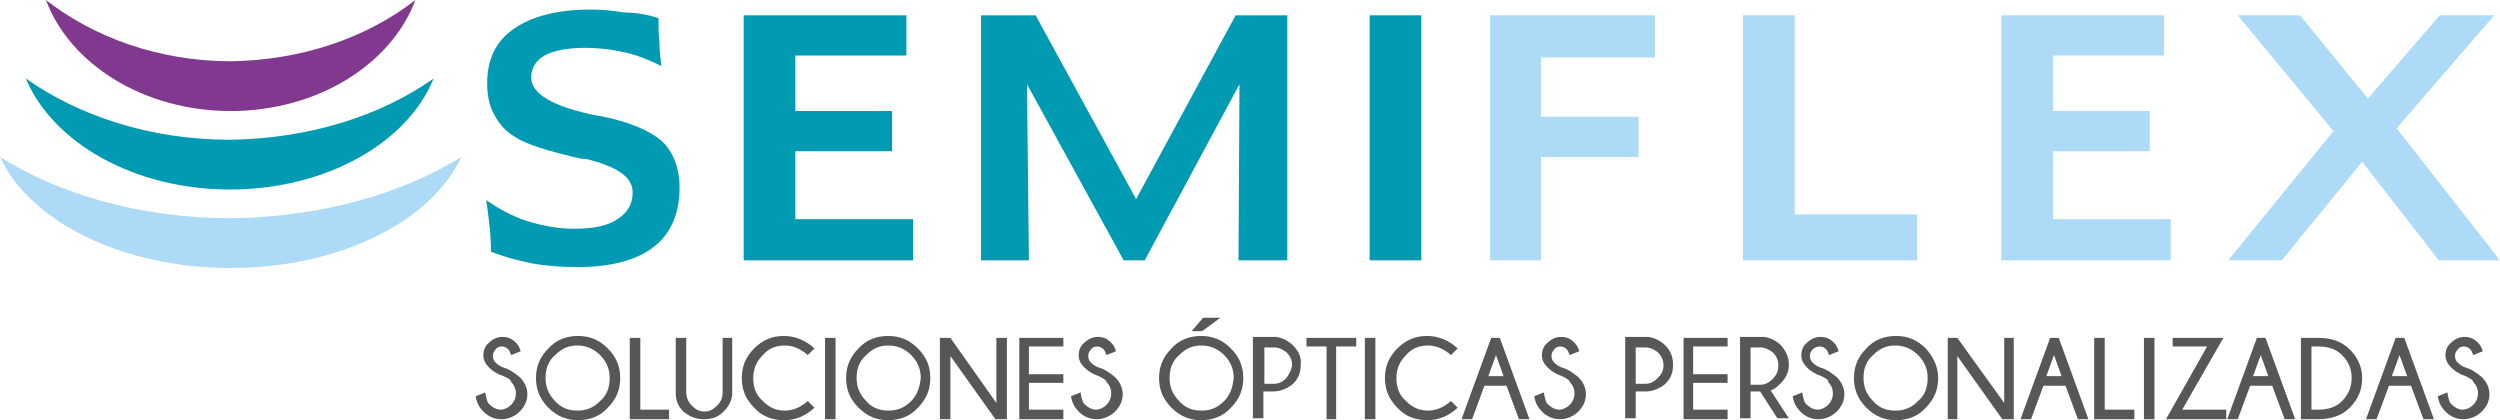 <?xml version="1.0" encoding="utf-8"?>
<!-- Generator: Adobe Illustrator 25.0.0, SVG Export Plug-In . SVG Version: 6.00 Build 0)  -->
<svg version="1.1" id="Capa_1" xmlns="http://www.w3.org/2000/svg" xmlns:xlink="http://www.w3.org/1999/xlink" x="0px" y="0px"
	 viewBox="0 0 261.2 43.9" style="enable-background:new 0 0 261.2 43.9;" xml:space="preserve">
<style type="text/css">
	.st0{fill:#575756;}
	.st1{fill:#009AB2;}
	.st2{fill:#ADDAF6;}
	.st3{fill-rule:evenodd;clip-rule:evenodd;fill:#ADDAF6;}
	.st4{fill-rule:evenodd;clip-rule:evenodd;fill:#009AB2;}
	.st5{fill-rule:evenodd;clip-rule:evenodd;fill:#80398E;}
</style>
<path class="st0" d="M257.6,39.3c-0.6-0.2-1.1-0.5-1.5-0.9c-0.4-0.4-0.6-0.8-0.6-1.3s0.2-1,0.6-1.3c0.4-0.4,0.9-0.6,1.4-0.6
	c0.6,0,1,0.2,1.4,0.6c0.2,0.2,0.4,0.5,0.5,0.9l-1,0.4c-0.1-0.3-0.2-0.5-0.3-0.6c-0.2-0.2-0.4-0.3-0.7-0.3c-0.2,0-0.5,0.1-0.6,0.3
	c-0.2,0.2-0.3,0.4-0.3,0.7c0,0.3,0.1,0.5,0.3,0.7c0.2,0.2,0.5,0.4,0.8,0.5c0.7,0.2,1.2,0.6,1.7,1c0.5,0.5,0.8,1.1,0.8,1.8
	c0,0.7-0.3,1.3-0.8,1.8s-1.2,0.8-1.9,0.8c-0.8,0-1.4-0.3-1.9-0.8c-0.4-0.4-0.7-0.9-0.8-1.6l1-0.4c0.1,0.6,0.2,1.1,0.5,1.3
	c0.3,0.3,0.7,0.5,1.1,0.5s0.8-0.2,1.1-0.5c0.3-0.3,0.5-0.7,0.5-1.2s-0.2-0.9-0.5-1.2C258.4,39.7,258,39.5,257.6,39.3"/>
<path class="st0" d="M251.2,35.3h-0.9l-3.1,8.5h1.1l1.3-3.5h2.3l1.3,3.5h1.1L251.2,35.3z M249.9,39.3l0.8-2.2l0.8,2.2H249.9z"/>
<path class="st0" d="M245.5,36.5c-0.8-0.8-1.9-1.2-3.3-1.2h-1.8v8.5h1.8c1.4,0,2.5-0.4,3.3-1.2c0.9-0.9,1.3-1.9,1.3-3.1
	S246.3,37.3,245.5,36.5z M244.7,41.9c-0.6,0.6-1.4,0.9-2.5,0.9h-0.7v-6.6h0.7c1.1,0,1.9,0.3,2.5,0.9c0.7,0.7,1,1.5,1,2.4
	C245.7,40.5,245.3,41.3,244.7,41.9z"/>
<path class="st0" d="M236.7,35.3h-0.9l-3.1,8.5h1.1l1.3-3.5h2.3l1.3,3.5h1.1L236.7,35.3z M235.4,39.3l0.8-2.2l0.8,2.2H235.4z"/>
<polygon class="st0" points="230.6,36.2 227,36.2 227,35.3 232.3,35.3 228,42.8 232.6,42.8 232.6,43.8 226.3,43.8 "/>
<rect x="224" y="35.3" class="st0" width="1.1" height="8.5"/>
<polygon class="st0" points="218.8,43.8 218.8,35.3 219.9,35.3 219.9,42.8 223,42.8 223,43.8 "/>
<path class="st0" d="M215.1,35.3h-0.9l-3.1,8.5h1.1l1.3-3.5h2.3l1.3,3.5h1.1L215.1,35.3z M213.8,39.3l0.8-2.2l0.8,2.2H213.8z"/>
<polygon class="st0" points="204.5,35.3 209.4,42.1 209.4,35.3 210.4,35.3 210.4,43.8 209.2,43.8 204.5,37.2 204.5,43.8 203.5,43.8 
	203.5,35.3 "/>
<path class="st0" d="M201.2,36.4c-0.9-0.9-1.9-1.3-3.1-1.3c-1.2,0-2.3,0.4-3.1,1.3c-0.9,0.9-1.3,1.9-1.3,3.1s0.4,2.2,1.3,3.1
	c0.9,0.9,1.9,1.3,3.1,1.3c1.2,0,2.3-0.4,3.1-1.3c0.9-0.9,1.3-1.9,1.3-3.1S202,37.3,201.2,36.4z M200.4,41.9c-0.7,0.7-1.4,1-2.4,1
	c-0.9,0-1.7-0.3-2.3-1c-0.7-0.7-1-1.5-1-2.4c0-1,0.3-1.8,1-2.4c0.7-0.7,1.4-1,2.3-1c0.9,0,1.7,0.3,2.4,1c0.7,0.7,1,1.5,1,2.4
	C201.4,40.5,201.1,41.3,200.4,41.9z"/>
<path class="st0" d="M190.3,39.3c-0.6-0.2-1.1-0.5-1.5-0.9s-0.6-0.8-0.6-1.3s0.2-1,0.6-1.3c0.4-0.4,0.9-0.6,1.4-0.6
	c0.6,0,1,0.2,1.4,0.6c0.2,0.2,0.4,0.5,0.5,0.9l-1,0.4c-0.1-0.3-0.2-0.5-0.3-0.6c-0.2-0.2-0.4-0.3-0.7-0.3c-0.2,0-0.5,0.1-0.7,0.3
	c-0.2,0.2-0.3,0.4-0.3,0.7c0,0.3,0.1,0.5,0.3,0.7c0.2,0.2,0.5,0.4,0.8,0.5c0.7,0.2,1.2,0.6,1.7,1c0.5,0.5,0.8,1.1,0.8,1.8
	c0,0.7-0.3,1.3-0.8,1.8s-1.2,0.8-1.9,0.8c-0.8,0-1.4-0.3-1.9-0.8c-0.4-0.4-0.7-0.9-0.8-1.6l1-0.4c0.1,0.6,0.2,1.1,0.5,1.3
	c0.3,0.3,0.7,0.5,1.1,0.5c0.4,0,0.8-0.2,1.1-0.5c0.3-0.3,0.5-0.7,0.5-1.2s-0.2-0.9-0.5-1.2C191.1,39.7,190.7,39.5,190.3,39.3z"/>
<path class="st0" d="M185,40.8c0.3-0.1,0.6-0.3,1-0.7c0.6-0.6,0.9-1.2,0.9-2c0-0.8-0.3-1.4-0.8-2c-0.5-0.5-1.1-0.8-1.8-0.9h-2.5v8.5
	h1.1v-2.8h1l1.8,2.8h1.2L185,40.8z M182.9,40.1v-3.8h1c0.5,0,0.9,0.2,1.3,0.5c0.4,0.4,0.6,0.8,0.6,1.4c0,0.6-0.2,1-0.6,1.4
	c-0.4,0.4-0.8,0.6-1.3,0.6h-1V40.1z"/>
<polygon class="st0" points="180.5,35.3 180.5,36.2 176.9,36.2 176.9,39.1 180.5,39.1 180.5,40 176.9,40 176.9,42.8 180.5,42.8 
	180.5,43.8 175.9,43.8 175.9,35.3 "/>
<path class="st0" d="M174,36.1c-0.5-0.5-1.1-0.8-1.8-0.9h-2.4v8.5h1.1v-2.8h1c0.8,0,1.5-0.3,2.1-0.8c0.6-0.6,0.8-1.2,0.8-2
	C174.8,37.4,174.6,36.7,174,36.1z M173.2,39.5c-0.4,0.4-0.8,0.6-1.3,0.6h-1v-3.8h1c0.5,0,0.9,0.2,1.3,0.5c0.4,0.4,0.6,0.8,0.6,1.4
	C173.8,38.7,173.6,39.1,173.2,39.5z"/>
<path class="st0" d="M163.2,39.3c-0.6-0.2-1.1-0.5-1.5-0.9s-0.6-0.8-0.6-1.3s0.2-1,0.6-1.3c0.4-0.4,0.9-0.6,1.4-0.6
	c0.6,0,1,0.2,1.4,0.6c0.2,0.2,0.4,0.5,0.5,0.9l-1,0.4c-0.1-0.3-0.2-0.5-0.3-0.6c-0.2-0.2-0.4-0.3-0.7-0.3c-0.2,0-0.5,0.1-0.6,0.3
	c-0.2,0.2-0.3,0.4-0.3,0.7c0,0.3,0.1,0.5,0.3,0.7c0.2,0.2,0.5,0.4,0.8,0.5c0.7,0.2,1.2,0.6,1.7,1c0.5,0.5,0.8,1.1,0.8,1.8
	c0,0.7-0.3,1.3-0.8,1.8s-1.2,0.8-1.9,0.8c-0.8,0-1.4-0.3-1.9-0.8c-0.4-0.4-0.7-0.9-0.8-1.6l1-0.4c0.1,0.6,0.2,1.1,0.5,1.3
	c0.3,0.3,0.7,0.5,1.1,0.5c0.4,0,0.8-0.2,1.1-0.5c0.3-0.3,0.5-0.7,0.5-1.2s-0.2-0.9-0.5-1.2C164,39.7,163.6,39.5,163.2,39.3z"/>
<path class="st0" d="M156.7,35.3h-0.9l-3.1,8.5h1.1l1.3-3.5h2.3l1.3,3.5h1.1L156.7,35.3z M155.5,39.3l0.8-2.2l0.8,2.2H155.5z"/>
<path class="st0" d="M151.6,41.9l0.7,0.7c-1,0.9-2,1.3-3.2,1.3s-2.3-0.4-3.1-1.3c-0.9-0.9-1.3-1.9-1.3-3.1s0.4-2.2,1.3-3.1
	c0.9-0.9,1.9-1.3,3.1-1.3c1.1,0,2.2,0.4,3.2,1.3l-0.7,0.7c-0.8-0.7-1.6-1-2.4-1c-0.9,0-1.7,0.3-2.3,1c-0.7,0.7-1,1.5-1,2.4
	c0,1,0.3,1.8,1,2.4c0.7,0.7,1.4,1,2.3,1C150,42.9,150.8,42.6,151.6,41.9z"/>
<rect x="142.6" y="35.3" class="st0" width="1.1" height="8.5"/>
<polygon class="st0" points="139.6,36.2 139.6,43.8 138.6,43.8 138.6,36.2 136.5,36.2 136.5,35.3 141.7,35.3 141.7,36.2 "/>
<path class="st0" d="M135.1,36.1c-0.5-0.5-1.1-0.8-1.8-0.9h-2.4v8.5h1.1v-2.8h1c0.8,0,1.5-0.3,2.1-0.8c0.6-0.6,0.8-1.2,0.8-2
	C136,37.4,135.7,36.7,135.1,36.1z M134.4,39.5c-0.4,0.4-0.8,0.6-1.3,0.6h-1v-3.8h1c0.5,0,0.9,0.2,1.3,0.5c0.4,0.4,0.6,0.8,0.6,1.4
	C134.9,38.7,134.7,39.1,134.4,39.5z"/>
<polygon class="st0" points="127.5,33.2 125.6,34.6 124.5,34.6 125.7,33.2 "/>
<path class="st0" d="M128.6,36.4c-0.9-0.9-1.9-1.3-3.1-1.3c-1.2,0-2.3,0.4-3.1,1.3c-0.9,0.9-1.3,1.9-1.3,3.1s0.4,2.2,1.3,3.1
	c0.9,0.9,1.9,1.3,3.1,1.3c1.2,0,2.3-0.4,3.1-1.3c0.9-0.9,1.3-1.9,1.3-3.1S129.5,37.3,128.6,36.4z M127.9,41.9c-0.7,0.7-1.4,1-2.4,1
	c-0.9,0-1.7-0.3-2.3-1c-0.7-0.7-1-1.5-1-2.4c0-1,0.3-1.8,1-2.4c0.7-0.7,1.4-1,2.3-1c0.9,0,1.7,0.3,2.4,1c0.7,0.7,1,1.5,1,2.4
	C128.8,40.5,128.5,41.3,127.9,41.9z"/>
<path class="st0" d="M114.8,39.3c-0.6-0.2-1.1-0.5-1.5-0.9c-0.4-0.4-0.6-0.8-0.6-1.3s0.2-1,0.6-1.3c0.4-0.4,0.9-0.6,1.4-0.6
	c0.6,0,1,0.2,1.4,0.6c0.2,0.2,0.4,0.5,0.5,0.9l-1,0.4c-0.1-0.3-0.2-0.5-0.3-0.6c-0.2-0.2-0.4-0.3-0.7-0.3c-0.2,0-0.5,0.1-0.6,0.3
	c-0.2,0.2-0.3,0.4-0.3,0.7c0,0.3,0.1,0.5,0.3,0.7c0.2,0.2,0.5,0.4,0.8,0.5c0.7,0.2,1.2,0.6,1.7,1c0.5,0.5,0.8,1.1,0.8,1.8
	c0,0.7-0.3,1.3-0.8,1.8s-1.2,0.8-1.9,0.8c-0.8,0-1.4-0.3-1.9-0.8c-0.4-0.4-0.7-0.9-0.8-1.6l1-0.4c0.1,0.6,0.2,1.1,0.5,1.3
	c0.3,0.3,0.7,0.5,1.1,0.5c0.4,0,0.8-0.2,1.1-0.5c0.3-0.3,0.5-0.7,0.5-1.2s-0.2-0.9-0.5-1.2C115.6,39.7,115.2,39.5,114.8,39.3z"/>
<polygon class="st0" points="111.1,35.3 111.1,36.2 107.5,36.2 107.5,39.1 111.1,39.1 111.1,40 107.5,40 107.5,42.8 111.1,42.8 
	111.1,43.8 106.5,43.8 106.5,35.3 "/>
<polygon class="st0" points="99.3,35.3 104.1,42.1 104.1,35.3 105.2,35.3 105.2,43.8 104,43.8 99.3,37.2 99.3,43.8 98.2,43.8 
	98.2,35.3 "/>
<path class="st0" d="M95.9,36.4c-0.9-0.9-1.9-1.3-3.1-1.3s-2.3,0.4-3.1,1.3c-0.9,0.9-1.3,1.9-1.3,3.1c0,1.2,0.4,2.2,1.3,3.1
	c0.9,0.9,1.9,1.3,3.1,1.3s2.3-0.4,3.1-1.3c0.9-0.9,1.3-1.9,1.3-3.1S96.8,37.3,95.9,36.4z M95.2,41.9c-0.7,0.7-1.4,1-2.4,1
	c-0.9,0-1.7-0.3-2.3-1c-0.7-0.7-1-1.5-1-2.4c0-1,0.3-1.8,1-2.4c0.7-0.7,1.4-1,2.3-1c0.9,0,1.7,0.3,2.4,1c0.7,0.7,1,1.5,1,2.4
	C96.1,40.5,95.8,41.3,95.2,41.9z"/>
<rect x="86.2" y="35.3" class="st0" width="1.1" height="8.5"/>
<path class="st0" d="M84.4,41.9l0.7,0.7c-1,0.9-2,1.3-3.2,1.3s-2.3-0.4-3.1-1.3c-0.9-0.9-1.3-1.9-1.3-3.1s0.4-2.2,1.3-3.1
	c0.9-0.9,1.9-1.3,3.1-1.3c1.1,0,2.2,0.4,3.2,1.3l-0.7,0.7c-0.8-0.7-1.6-1-2.4-1c-0.9,0-1.7,0.3-2.3,1c-0.7,0.7-1,1.5-1,2.4
	c0,1,0.3,1.8,1,2.4c0.7,0.7,1.4,1,2.3,1C82.8,42.9,83.6,42.6,84.4,41.9z"/>
<path class="st0" d="M75.4,35.3h1.1v6c-0.1,0.7-0.4,1.2-0.9,1.7c-0.6,0.6-1.2,0.8-2.1,0.8c-0.8,0-1.5-0.3-2.1-0.8
	c-0.6-0.6-0.8-1.2-0.8-2v-5.7h1.1V41c0,0.5,0.2,1,0.6,1.4c0.4,0.4,0.8,0.6,1.3,0.6s0.9-0.2,1.3-0.6c0.4-0.4,0.6-0.8,0.6-1.4v-5.7
	H75.4z"/>
<polygon class="st0" points="65.8,43.8 65.8,35.3 66.9,35.3 66.9,42.8 69.9,42.8 69.9,43.8 "/>
<path class="st0" d="M63.5,36.4c-0.9-0.9-1.9-1.3-3.1-1.3s-2.3,0.4-3.1,1.3c-0.9,0.9-1.3,1.9-1.3,3.1s0.4,2.2,1.3,3.1
	c0.9,0.9,1.9,1.3,3.1,1.3s2.3-0.4,3.1-1.3c0.9-0.9,1.3-1.9,1.3-3.1S64.4,37.3,63.5,36.4z M62.7,41.9c-0.7,0.7-1.4,1-2.4,1
	c-0.9,0-1.7-0.3-2.3-1c-0.7-0.7-1-1.5-1-2.4c0-1,0.3-1.8,1-2.4c0.7-0.7,1.4-1,2.3-1s1.7,0.3,2.4,1c0.7,0.7,1,1.5,1,2.4
	C63.7,40.5,63.4,41.3,62.7,41.9z"/>
<path class="st0" d="M52.6,39.3c-0.6-0.2-1.1-0.5-1.5-0.9s-0.6-0.8-0.6-1.3s0.2-1,0.6-1.3c0.4-0.4,0.9-0.6,1.4-0.6
	c0.6,0,1,0.2,1.4,0.6c0.2,0.2,0.4,0.5,0.5,0.9l-1,0.4c-0.1-0.3-0.2-0.5-0.3-0.6c-0.2-0.2-0.4-0.3-0.7-0.3c-0.2,0-0.5,0.1-0.6,0.3
	c-0.2,0.2-0.3,0.4-0.3,0.7c0,0.3,0.1,0.5,0.3,0.7c0.2,0.2,0.5,0.4,0.8,0.5c0.7,0.2,1.2,0.6,1.7,1c0.5,0.5,0.8,1.1,0.8,1.8
	c0,0.7-0.3,1.3-0.8,1.8s-1.2,0.8-1.9,0.8c-0.8,0-1.4-0.3-1.9-0.8c-0.4-0.4-0.7-0.9-0.8-1.6l1-0.4c0.1,0.6,0.2,1.1,0.5,1.3
	c0.3,0.3,0.7,0.5,1.1,0.5c0.4,0,0.8-0.2,1.1-0.5c0.3-0.3,0.5-0.7,0.5-1.2s-0.2-0.9-0.5-1.2C53.4,39.7,53.1,39.5,52.6,39.3z"/>
<rect x="143.1" y="1.6" class="st1" width="5.4" height="25.6"/>
<polygon class="st1" points="102.5,1.6 108.2,1.6 118.7,20.8 129.1,1.6 134.5,1.6 134.5,27.2 129.4,27.2 129.5,8.8 119.6,27.2 
	117.4,27.2 107.3,8.8 107.5,27.2 102.5,27.2 "/>
<polygon class="st1" points="77.7,1.6 94.7,1.6 94.7,5.8 83.1,5.8 83.1,11.6 93.2,11.6 93.2,15.8 83.1,15.8 83.1,22.9 95.4,22.9 
	95.4,27.2 77.7,27.2 "/>
<path class="st1" d="M68.8,1.9c0,0.9,0,1.7,0.1,2.6c0,0.8,0.1,1.6,0.2,2.4c-1.2-0.6-2.4-1.1-3.7-1.4C64.1,5.2,62.7,5,61.1,5
	c-1.9,0-3.3,0.3-4.2,0.8s-1.4,1.3-1.4,2.3c0,1.7,2.3,3.1,7,4h0.1c3.1,0.6,5.2,1.5,6.5,2.6c1.2,1.1,1.9,2.8,1.9,4.9
	c0,2.7-0.9,4.8-2.7,6.2c-1.8,1.4-4.5,2.1-7.9,2.1c-1.7,0-3.3-0.1-4.9-0.4c-1.5-0.3-2.9-0.7-4.2-1.2c0-1.2-0.1-2.3-0.2-3.1
	c-0.1-0.9-0.2-1.6-0.3-2.3c1.3,0.9,2.7,1.7,4.3,2.2s3.2,0.8,4.9,0.8c2,0,3.5-0.3,4.5-1c1.1-0.7,1.6-1.6,1.6-2.8
	c0-1.6-1.6-2.7-4.9-3.5H61h-0.2c-3.5-0.8-5.8-1.5-7-2.3c-1-0.6-1.7-1.4-2.2-2.4c-0.5-0.9-0.7-2-0.7-3.2c0-2.5,0.9-4.4,2.8-5.7
	c1.9-1.3,4.5-2,8-2c1.2,0,2.3,0.1,3.5,0.3C66.3,1.3,67.6,1.5,68.8,1.9z"/>
<polygon class="st2" points="233.8,1.6 240.3,1.6 247.4,10.3 254.9,1.6 260.6,1.6 250.4,13.4 261.2,27.2 254.8,27.2 246.8,16.9 
	238.4,27.2 232.8,27.2 243.8,13.7 "/>
<polygon class="st2" points="209.1,1.6 226.1,1.6 226.1,5.8 214.5,5.8 214.5,11.6 224.6,11.6 224.6,15.8 214.5,15.8 214.5,22.9 
	226.8,22.9 226.8,27.2 209.1,27.2 "/>
<polygon class="st2" points="182.1,1.6 187.5,1.6 187.5,22.4 200.3,22.4 200.3,27.2 182.1,27.2 "/>
<polygon class="st2" points="155.7,1.6 172.9,1.6 172.9,6 161,6 161,12.2 171.2,12.2 171.2,16.4 161,16.4 161,27.2 155.7,27.2 "/>
<path class="st3" d="M48.2,16.4C45.1,23.1,35.5,28,24.1,28S3.1,23.1,0,16.4c6.2,3.9,14.7,6.4,24.1,6.4
	C33.4,22.7,41.9,20.3,48.2,16.4"/>
<path class="st4" d="M45.3,8.2C42.6,14.9,34.1,19.8,24,19.8c-10,0-18.5-4.9-21.3-11.6c5.5,3.9,13,6.4,21.3,6.4
	C32.3,14.5,39.8,12.1,45.3,8.2"/>
<path class="st5" d="M43.4,0c-2.5,6.7-10.2,11.6-19.3,11.6S7.3,6.7,4.8,0c5,3.9,11.8,6.4,19.3,6.4C31.6,6.3,38.4,3.9,43.4,0"/>
</svg>
